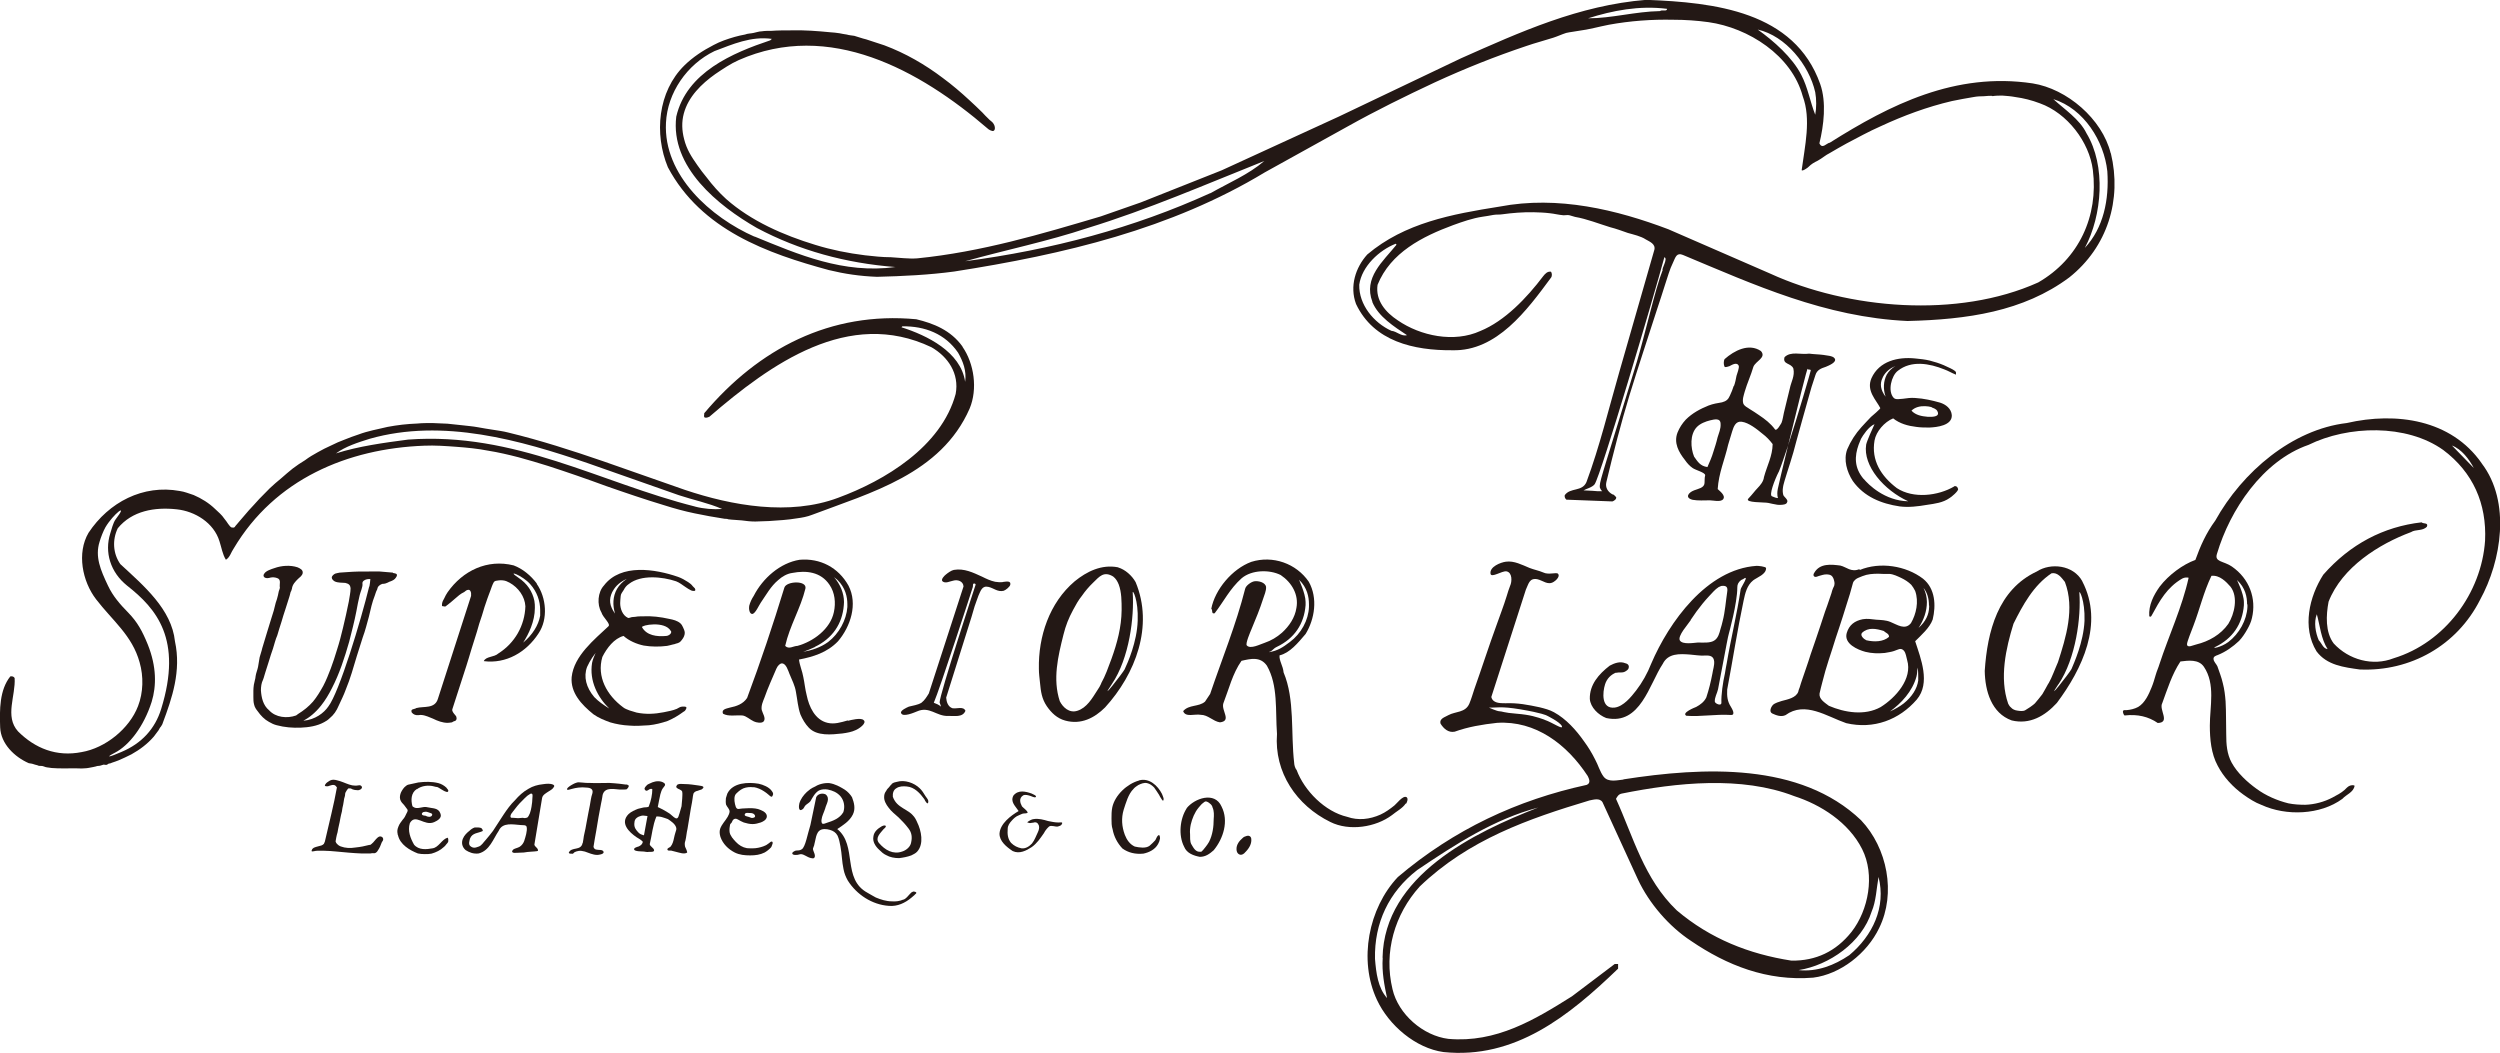 <svg viewBox="0 0 155.6 65.53" xmlns="http://www.w3.org/2000/svg" id="_レイヤー_2"><defs><style>.cls-1{fill:#231815;}</style></defs><g id="_レイヤー_1-2"><path d="M23.02,52.58c-.3.08-.6.14-.91.17-.31.05-.61.04-.91-.07-.08-.03-.14-.07-.21-.14-.02-.02-.05-.05-.06-.07-.02-.06-.05-.08-.04-.12.01-.09.03-.16.04-.23.02-.11.05-.22.08-.32.02-.14.05-.27.08-.41.03-.14.07-.29.09-.44.03-.16.06-.3.1-.44.02-.15.04-.28.08-.43.03-.12.03-.23.06-.37.02-.08.06-.17.06-.27s.05-.16.11-.26c.02-.02.04-.06.07-.09.02-.03.06-.02.09-.02.05,0,.09,0,.12.02.04.02.07.05.11.05.04.02.09.02.13.03.11.01.22.04.31-.03.04,0,.1-.07.11-.13.01-.03-.04-.1-.07-.11-.04-.04-.1-.02-.15-.02-.14.03-.26.02-.39,0-.25-.05-.5-.18-.75-.26-.12-.03-.28-.09-.42-.09-.12,0-.23.05-.32.12-.05.03-.09.06-.13.1-.03.04-.08.1-.08.14,0,.05.1.05.15.05.05,0,.11-.02.15-.04.09-.03.21-.07.31-.03.05.02.11.09.14.14-.19,1.08-.47,2.13-.71,3.2-.02.05-.02.12-.04.17-.02.04-.04.1-.06.14-.04.05-.09.07-.15.1-.15.05-.31.07-.47.14-.03.01-.06.05-.1.08,0,.02-.07.11-.04.14.01.03.11,0,.14,0,.08-.02.16-.03.22-.03h.4c.26,0,.54.03.79.05.52.05,1.03.1,1.56.12h.44c.08,0,.15,0,.22-.02.09,0,.14.02.21-.02.07-.04.12-.1.16-.18.09-.13.16-.3.22-.47.05-.08.12-.15.08-.26-.03-.08-.12-.12-.21-.11-.17.05-.29.26-.4.37-.07.06-.14.15-.23.17Z" class="cls-1"></path><path d="M70.89,48.58c-.75.21-1.49.91-1.66,1.66-.05.24-.05.47-.05.71s0,.46.07.67c.08.44.29.85.61,1.19.36.26.8.37,1.3.32.35-.07.73-.25.92-.6.06-.1.1-.22.12-.34,0-.1-.02-.29-.13-.18-.08.07-.11.21-.17.29-.11.13-.22.22-.35.34-.23.18-.65.11-.92.05-.31-.14-.5-.42-.62-.73-.19-.51-.23-1.04-.07-1.57.14-.42.28-.96.61-1.29.09-.11.2-.17.3-.24.17-.08.35-.16.54-.12.18.04.31.14.44.27.11.14.2.3.31.46.04.08.08.16.14.24.07.14.16.19.14-.03-.02-.09-.07-.18-.1-.27-.26-.51-.79-1.01-1.42-.84Z" class="cls-1"></path><path d="M40.08,51.99c-.14-.04-.25-.07-.35-.18-.15-.16-.26-.3-.25-.54.01-.21.05-.33.27-.44.1-.04.19-.07.28-.07,0,0,.27.03.27.03l-.22,1.2ZM42.14,48.87c-.14.14.05.22.15.26.07.03.15.08.17.14.03.15,0,.32,0,.45-.01.16-.03.31-.04.46-.05.14-.07.28-.12.42-.05.11-.07.39-.24.33-.18-.08-.32-.28-.49-.36-.21-.13-.4-.24-.63-.34,0-.01.07-.37.08-.41.03-.12.06-.26.08-.38.04-.12.07-.26.15-.37.06-.1.24-.22.08-.34-.22-.15-.5-.12-.72-.04-.12.06-.23.09-.33.16-.04.04-.19.18-.16.27.15.27.28-.12.48,0,0,.32-.08.73-.22,1.07-.01.07-.27.05-.34.07-.1.03-.22.05-.33.08-.2.08-.42.17-.59.33-.55.56.03,1.12.5,1.44.12.08.26.14.37.26.05.02-.03.16-.06.19-.05.05-.1.09-.17.12-.05.02-.34.08-.29.2.04.12.49.11.61.12.09.02.2.04.32.02.07,0,.31.02.31-.09,0-.16-.25-.23-.27-.39.14-.58.18-1.16.41-1.71,0-.04.33.01.36.03.12.04.24.07.36.12.18.12.44.29.51.51.04.11,0,.21-.04.32-.04.11-.06.23-.09.35-.04.2-.09.38-.21.53-.05.06-.18.08-.2.16-.02.12.17.09.23.09.12.03.23.06.35.09.18.04.45.15.64.04.05,0-.1-.35-.12-.37-.03-.14-.03-.25.02-.38.06-.24.07-.49.13-.73.1-.54.17-1.11.28-1.65.04-.18.04-.34.08-.5.02-.13.15-.2.27-.22.08-.04.16-.05.24-.08.05-.03.14-.11.12-.14,0-.09-.22-.09-.29-.11-.29-.04-.59-.09-.88-.09-.13,0-.37-.05-.49.07Z" class="cls-1"></path><path d="M55.51,48.8c-.07.05-.12.13-.18.2-.07.07-.13.13-.17.22-.08.1-.13.22-.13.36-.02.24.12.49.27.68.17.24.41.42.63.62.22.21.44.45.62.69.2.26.23.54.16.86-.04.27-.3.49-.56.57-.56.2-1.07-.09-1.45-.54-.24-.32.09-.6.29-.85.03-.04.17-.12.14-.2-.05-.08-.22,0-.27.03-.24.14-.47.34-.5.63-.06.32.13.61.36.82.12.12.27.26.43.33.24.14.53.19.81.19.25-.03.52-.08.76-.17.12-.06.27-.13.36-.23.44-.48.26-1.32,0-1.84-.07-.16-.14-.3-.27-.43-.12-.14-.26-.22-.4-.31-.28-.17-.55-.32-.72-.59-.05-.09-.1-.17-.12-.25-.02-.22.04-.43.22-.53.19-.13.43-.13.65-.11.48.04.83.43,1.09.79.03.08.07.13.11.19.03.02.06.08.09.07.06-.01.05-.15.04-.18-.03-.1-.12-.19-.17-.27-.1-.17-.22-.36-.36-.49-.35-.34-.94-.54-1.41-.4-.12.02-.22.05-.3.11h-.02Z" class="cls-1"></path><path d="M26.28,50.6c.04-.06.11-.07.15-.07.09-.02.17,0,.27.04.04.03.2.04.2.12,0,.14-.17.17-.25.14-.05,0-.12-.04-.17-.06-.09-.01-.25-.01-.22-.15,0,0,.02-.02.02-.02ZM25.95,49.12c.29-.22.73-.27,1.08-.17.07.03.14.02.2.04.06.02.12.07.19.11.11.06.23.15.35.18.05.02.13.02.13-.05.02-.07-.09-.15-.12-.21-.14-.13-.31-.23-.5-.28-.41-.1-.82-.09-1.24-.04-.21.04-.42.09-.64.14-.08.02-.17.11-.23.16-.06.07-.11.13-.16.22-.08.13-.12.28-.12.41,0,.17.09.3.2.41.07.06.16.21.22.28.11.11.05.2,0,.29-.07.15-.13.29-.24.4-.09.13-.21.26-.27.43-.07.17-.09.3-.05.47,0,.02,0,.05.02.07.13.59.73.94,1.24,1.14.12.03.3.04.43.04.15,0,.28,0,.42-.03.28-.08.55-.21.75-.4.06-.05.12-.1.16-.17.05-.06.11-.11.13-.19,0-.04,0-.09,0-.13,0-.02-.02-.11-.05-.1-.35.1-.55.61-.93.66-.37.07-.86.12-1.15-.23-.22-.39-.41-.85-.26-1.34.35-.62.89.21,1.51-.06.18-.08.52-.25.39-.54-.12-.36-.5-.31-.77-.38-.37-.11-.67.2-.97-.07-.1-.37-.1-.83.27-1.07Z" class="cls-1"></path><path d="M39.08,48.87c-.02-.05-.09-.04-.14-.04-.13-.01-.26-.04-.39-.05-.21-.03-.41-.03-.62-.05-.42,0-.84.02-1.25,0-.14,0-.27,0-.4-.02-.1,0-.18-.02-.27-.02s-.16.04-.23.06c-.08.04-.15.07-.21.11-.07.04-.13.08-.2.14-.04.04-.14.14-.03.16.09,0,.18-.05.26-.06.12-.03.27-.07.4-.08.17-.02.33-.02.51,0,.25.01.43.1.36.36-.09.25-.11.51-.16.76-.07.31-.12.65-.19.99-.05.3-.11.61-.18.9-.02.13-.04.3-.07.44h-.01c-.1.51-.69.21-.86.6.04.1.14.04.22.07.04.01.11-.07.14-.1.07-.04.16-.06.26-.08.12-.02.25.01.38.04.24.08.5.21.77.21.08,0,.42-.04.4-.18-.04-.18-.32-.11-.44-.15-.09,0-.18-.08-.19-.18.05-.34.11-.65.17-.99.09-.57.19-1.14.3-1.7.03-.12.05-.25.07-.36.02-.23.09-.43.33-.51.25-.07.52-.02.75,0h.22s.17,0,.21-.01c.06-.04.16-.15.14-.23,0-.02,0-.02,0-.02Z" class="cls-1"></path><path d="M46.38,50.64h0c.05-.07.18-.04.25-.04.09,0,.16,0,.25.04.13.07.18.23,0,.26-.09.03-.17-.01-.26-.05-.07-.03-.37-.05-.24-.21ZM46.91,48.99c.24.04.46.14.64.26.1.06.2.14.28.21.05.04.13.13.2.13.04,0,.08-.12.09-.16,0-.09-.05-.16-.1-.22-.16-.22-.52-.37-.8-.43-.65-.11-1.61-.08-1.95.61-.03.11-.07.2-.09.29-.01.14-.02.27.01.4.06.15.21.26.22.42,0,.11-.07.25-.12.34-.15.26-.37.46-.47.75-.05.17-.03.33.02.5.15.43.48.76.89.97.3.15.63.18.96.18s.62-.04.9-.18c.14-.08.28-.19.4-.32.03-.03.06-.14.08-.19.03-.05.04-.17-.04-.17-.06-.02-.17.12-.23.14-.09.08-.2.12-.3.16-.2.07-.42.12-.65.12-.12,0-.25,0-.36-.01-.28-.05-.5-.19-.69-.39-.15-.16-.35-.37-.39-.61-.02-.16,0-.34.03-.47.01-.03.06-.09.09-.11.03-.05.05-.11.08-.16.08-.11.19-.12.31-.05.12.08.24.13.37.19.17.05.35.1.55.1.19,0,.34-.05.51-.1.08-.03.16-.07.21-.11.07-.04.12-.11.15-.17.09-.25-.15-.41-.35-.49-.23-.11-.48-.12-.73-.12-.14.01-.28.01-.42.02-.17,0-.32.11-.41-.09-.08-.23-.13-.52-.05-.73.04-.11.18-.19.24-.26.09-.07.16-.12.27-.17.2-.08.42-.1.64-.07Z" class="cls-1"></path><path d="M56.22,55.99c-.22.1-.49.13-.71.11-.34,0-.69-.11-1-.24-.18-.09-.34-.2-.51-.29-1.61-.86-.62-2.95-1.89-3.97.35-.23.77-.49.97-.9.18-.36.08-.74-.05-1.08-.11-.18-.27-.35-.45-.47-.29-.18-.61-.36-.97-.41-.33-.02-.66.07-.95.25-.15.06-.32.19-.44.3-.21.2-.39.44-.47.72-.04.16-.06.55.2.36.08-.04.12-.19.18-.24.1-.1.22-.15.31-.26.14-.25.29-.53.53-.67.17-.08.37-.09.55-.06.29.06.58.17.8.43.22.27.28.64.17.98-.23.39-.64.54-1.05.67-.06.02-.16.07-.24.05-.07-.02-.08-.16-.07-.24.03-.26.15-.45.23-.71.06-.27.33-.6.04-.87-.2-.11-.5-.05-.6.17l-.36,1.73c-.17.52-.31,1.38-.54,1.51-.11.08-.24.07-.37.08-.06.02-.22.09-.22.17,0,.14.34.11.44.07.17-.07.37.08.52.15.09.05.29.12.39.08.16-.13-.05-.42-.06-.56-.01-.04.04-.13.04-.15.02-.05.05-.12.05-.17.03-.12.05-.23.08-.35.03-.15.09-.36.22-.47.17-.15.46-.12.66-.06.21.06.37.16.48.36.09.2.14.44.18.67.09.47.09.95.19,1.41.05.27.14.49.27.72.55.87,1.51,1.5,2.55,1.57.53.05,1.02-.18,1.42-.52.08-.08.16-.12.22-.2.04-.02.08-.06.07-.11-.02-.03-.11-.06-.14-.06-.05-.01-.12.03-.17.06-.1.09-.17.19-.27.29-.06.06-.13.12-.21.15Z" class="cls-1"></path><path d="M32.75,50.9c-.07.03-.14.02-.21,0-.12,0-.21.03-.34.02-.08,0-.18-.02-.27-.02-.08,0-.16.02-.16-.09,0-.12.11-.24.18-.33.16-.21.33-.43.53-.62.1-.11.22-.22.34-.33.06-.05.13-.08.2-.13.15-.04.13.11.12.22-.01.21-.02.4-.06.6-.02.12-.05.26-.1.4-.06.1-.09.26-.21.28,0,0,0,0-.02,0ZM33.79,48.81c-.31.03-.63.12-.89.28-.33.18-.61.44-.85.72-.28.27-.5.58-.72.91-.21.33-.43.66-.65,1-.14.19-.31.39-.46.57-.14.14-.24.35-.45.41-.2.08-.35.1-.52-.06-.1-.13-.03-.29,0-.44.14-.38.54-.34.8-.48,0-.08-.05-.14-.09-.18-.08-.04-.31-.05-.41-.04-.12.04-.23.11-.32.2-.17.13-.34.3-.42.5-.1.24-.06.51.17.71.22.14.48.25.81.21.68-.17.91-.91,1.25-1.41.24-.55.9-.39,1.36-.36.11.02.35-.03.38.12.03.14,0,.28-.03.44-.09.31-.11.59-.4.79-.13.08-.3.1-.4.17-.05.05-.09.1-.07.16.06.07.17.05.26.05.14,0,.3-.02.46-.02.15-.03.3-.04.44-.05.05,0,.44-.03.44-.05.04-.17-.2-.25-.22-.39l.48-2.9c.03-.2.27-.32.42-.42.11-.07.23-.13.3-.25.15-.17-.19-.22-.33-.22-.1,0-.22.01-.34.03Z" class="cls-1"></path><path d="M63.93,51.18s.12.05.17.05c.07,0,.13-.03.22-.03.17-.06.28.02.34.18.04.14,0,.28-.06.41-.12.24-.19.48-.37.71-.17.18-.39.33-.65.3-.25-.05-.46-.15-.65-.34-.2-.24-.24-.53-.21-.88,0-.18.11-.35.24-.49.13-.15.27-.28.46-.35.11-.04.21-.11.31-.11.02,0,.25,0,.23-.07-.06-.14-.23-.24-.35-.37-.12-.22-.21-.51.08-.69.15-.06.31,0,.45.04.06.02.24.11.31.08.14-.09-.2-.2-.24-.23-.37-.13-.82-.25-1.13.12-.22.4.13.67.32.97-.48.28-1.15.78-1.19,1.4-.01.47.43.83.82,1.09.43.2.85-.03,1.19-.25.33-.24.51-.52.75-.86.05-.1.11-.19.18-.27.11-.11.15-.21.34-.18.13,0,.27.07.39.02.05-.02.14-.04.18-.09.01-.02.07-.1.05-.13-.03-.06-.22,0-.27-.02-.19,0-.4-.05-.61-.09-.27-.08-.59-.17-.89-.12-.12,0-.33.13-.42.21Z" class="cls-1"></path><path d="M74.74,53.01c-.33.05-.46-.25-.6-.48-.08-.16-.07-.43-.07-.61-.02-.18,0-.39.04-.59.09-.39.25-.77.48-1.05.07-.09.14-.16.21-.24.07-.04.15-.14.23-.16.08-.01.21.07.27.13.09.06.15.15.17.25.1.21.09.49.07.72,0,.48-.07.99-.29,1.42-.07.12-.14.22-.22.32-.06.08-.23.3-.29.3ZM73.86,50.31c-.42.64-.53,1.68-.16,2.39.16.41.6.56.98.63.35,0,.6-.18.86-.41.6-.73.95-1.82.49-2.72-.42-.96-1.68-.52-2.18.11Z" class="cls-1"></path><path d="M77.62,52.02c-.11.03-.22.07-.28.14-.21.18-.39.41-.38.7,0,.3.26.45.48.25.24-.23.48-.54.44-.9-.02-.17-.15-.21-.26-.19Z" class="cls-1"></path><path d="M60.07,23.76c-.27-1.86-2.38-2.89-3.96-3.39l.05-.06c1.41-.02,2.67.47,3.47,1.64.3.53.54,1.12.44,1.82ZM43.27,31.53c-5.93-1.49-11.2-4.66-17.87-4.17-1.52.2-3.07.41-4.49.86.6-.44,1.37-.68,2.1-.91,4.57-1.3,9.4.1,13.55,1.51l5.69,2c.9.3,1.82.48,2.7.86-.54.04-1.16-.01-1.69-.15ZM7.2,32.32c-.17.23-.25.62-.34.89-.36,1.15,0,2.4,1.05,3.24,1.82,1.43,3.47,3.33,2.12,7.68-.38,1.23-1.21,2.14-2.47,2.67-.8.35-1.03.37-.41.05.89-.46,1.8-1.63,2.29-3.17.3-.99.31-2.18-.24-3.56-.35-.86-.65-1.4-1.21-1.98-.52-.53-.96-1.03-1.27-1.69-.46-.97-.82-1.8-.52-2.74.07-.25.23-.66.36-.89.49-.83,1.49-1.61.64-.5ZM59.9,21.56c-.73-1.01-1.79-1.43-2.87-1.69-5.34-.5-9.81,1.83-13.2,5.85.02.08-.06.21.04.27.11.02.19-.01.28-.05,3.83-3.3,8.67-6.78,13.82-4.33,1.03.59,1.75,1.64,1.51,2.91-.89,3.29-4.43,5.4-7.31,6.46-3.03,1.14-6.62.49-9.54-.49l-5.08-1.78c-1.95-.67-3.9-1.3-5.92-1.79-.3-.08-.63-.12-.93-.17-.33-.05-.64-.1-.96-.16-.32-.06-.63-.08-.95-.12-.32-.04-.63-.07-.94-.1-.33-.01-.64-.03-.94-.04-.31,0-.63,0-.93.03-.34.01-.63.04-.94.07-.31.04-.62.08-.92.14-.3.08-.61.13-.92.21-.29.07-.59.15-.88.26-.3.1-.58.2-.87.32-.28.1-.57.23-.85.37-.28.12-.56.27-.83.42-.27.15-.53.3-.78.49-.27.16-.53.34-.77.52-.24.19-.48.4-.72.61-.24.19-.47.4-.7.61-.22.23-.44.45-.66.67-.22.24-.43.48-.65.71-.2.24-.41.48-.61.71-.06.07-.11.13-.16.19-.04.04-.07.08-.11.14-.05.06-.12.03-.19.03-.03,0-.09-.06-.11-.08-.04-.05-.07-.08-.11-.14-.07-.1-.15-.23-.24-.33-.15-.23-.37-.41-.56-.59-.39-.38-.86-.67-1.35-.88-.28-.09-.57-.21-.86-.25-2.29-.42-4.42.7-5.68,2.6-.74,1.26-.39,3.02.47,4.14,1.02,1.33,2.25,2.25,2.71,3.93.25.87.23,1.87-.1,2.72-.54,1.41-2.04,2.61-3.51,2.86-1.56.31-2.9-.23-3.96-1.29-.84-.93-.14-2.21-.21-3.32-.06-.1-.16-.12-.27-.1C-.03,42.94-.03,44.17.01,45.27c.04,1.02.89,1.84,1.78,2.23.07.02.18.02.26.05.07.02.17.06.28.08.07.04.15.05.24.04.13,0,.23.08.35.09.1.02.2.02.29.04.48.04.99.02,1.49.02.18,0,.37.02.56,0,.18,0,.36-.05.54-.08.06-.02.12-.02.18-.04.07-.04.15-.02.24-.04.08-.02.15-.05.23-.07.06,0,.11.02.16.02.06-.02.11-.04.15-.08.07,0,.15-.03.21-.06.14-.04.28-.1.42-.15.26-.12.53-.23.79-.37.52-.29.99-.64,1.39-1.1.1-.14.21-.27.3-.4.05-.08.07-.15.14-.22.03-.06.1-.13.12-.23.58-1.55,1.16-3.24.76-5.08-.21-2-1.93-3.45-3.4-4.81-.46-.65-.51-1.51-.16-2.23.89-1.09,2.3-1.33,3.67-1.18,1.14.12,2.31.84,2.66,1.99.13.39.18.79.4,1.15.26-.16.32-.47.49-.71,2.56-4.31,7.09-6.21,11.85-6.39.66-.03,1.34.02,2.02.07.65.05,1.3.11,1.96.24.63.1,1.27.25,1.89.41.62.17,1.24.35,1.84.54.61.2,1.22.4,1.82.61.6.21,1.2.42,1.79.64.61.21,1.2.42,1.81.62.61.2,1.21.4,1.82.58.63.2,1.25.37,1.88.5.61.13,1.24.24,1.88.34.07,0,.16,0,.21.03.29.04.58.04.85.07.28.04.56.07.84.07s.56-.03.85-.03c.58-.04,1.17-.07,1.75-.17.31-.04.64-.1.94-.22,3.61-1.37,8.02-2.54,9.8-6.61.51-1.22.28-2.8-.44-3.84Z" class="cls-1"></path><path d="M22.98,36.5c-.51,2.09-1.86,6.59-2.55,7.48-.27.39-.8.81-1.55.88.36-.19.74-.49,1.1-.94.27-.34.49-.71.68-1.09.47-.91.79-1.9,1.07-2.88.16-.64.33-1.27.45-1.9.06-.34.13-.69.21-1.02.04-.17.2-.53.17-.69-.01-.08.01-.14.07-.19.11-.1.3-.12.42-.11-.01.15-.03.32-.06.47ZM24.46,35.64c-.29-.02-.55-.05-.83-.07-.16,0-.31,0-.47,0-.52-.01-1.06,0-1.58.04-.15,0-.29.03-.44.03-.08.02-.18.03-.27.06-.09.04-.22.14-.22.25,0,.1.1.19.19.24.2.09.44.07.65.09.19.05.31.1.33.34,0,.25-.07.55-.11.82-.11.55-.23,1.09-.36,1.63-.11.47-.24.96-.39,1.42-.11.37-.23.73-.37,1.11-.14.36-.28.73-.47,1.09-.19.34-.39.68-.64.98-.27.31-.59.56-.93.77-.05.03-.09.07-.12.09-.56.2-1.27.13-1.68-.32-.38-.31-.48-.8-.51-1.24,0-.22.03-.47.13-.66.07-.17.1-.35.16-.51.07-.23.14-.45.21-.66.08-.27.16-.52.25-.77.09-.29.16-.58.27-.83.08-.28.17-.56.26-.84.08-.27.15-.51.24-.77.06-.2.13-.41.2-.63.05-.14.09-.29.13-.46.04-.04.05-.11.08-.2h0c.03-.26.21-.44.38-.61.11-.1.26-.2.29-.36.03-.2-.16-.29-.32-.36-.45-.15-1-.11-1.44.05-.19.06-.53.17-.63.34-.07.08-.07.19.03.25.1.06.26.03.35,0,.14-.03.28-.02.42.03.28.09.12.4.17.59,0,.06-.05.17-.07.24-.02.08-.03.15-.05.24-.03.16-.09.32-.14.47-.07.32-.16.64-.27.96-.18.61-.39,1.24-.57,1.87-.04.2-.11.36-.16.56-.03.2-.07.4-.1.6-.04.2-.12.37-.15.57-.01.09-.02.18-.05.27-.01.09-.05.19-.06.27-.02.14-.03.27-.03.37,0,.13,0,.26,0,.39,0,.16,0,.32.05.49.03.14.12.28.22.4.18.26.42.51.7.66.15.09.32.17.49.21.48.13.99.17,1.49.15.49-.02,1.02-.1,1.45-.34.12-.06.24-.14.33-.23.28-.23.44-.47.58-.8.15-.33.32-.66.44-1,.28-.67.48-1.39.69-2.09.12-.4.25-.79.37-1.17.16-.42.26-.86.38-1.28.11-.46.2-.9.37-1.32.04-.1.07-.25.14-.36.02-.09.04-.18.13-.25.05-.05.12-.08.17-.1.06-.03.13,0,.19-.03.05,0,.1-.04.15-.05.06-.02.12-.07.18-.08.14-.05.28-.12.35-.24.04-.05.08-.12.06-.19-.03-.08-.18-.08-.25-.1Z" class="cls-1"></path><path d="M32.56,40c.34-.53.73-1.32.73-2.16,0-.14,0-.29-.03-.44-.12-.59-.45-1.08-.99-1.44-.83-.55.26-.15.74.41.41.46.61,1.04.61,1.6,0,.12,0,.24,0,.35-.11.61-.49,1.2-1.05,1.67ZM33.42,36.33c-.38-.51-.89-.93-1.45-1.14-1.64-.41-3.17.33-4.11,1.67-.08.12-.15.24-.21.38-.07.11-.12.22-.14.35v.13s.14.03.17.03c.06,0,.09-.03.13-.07.03-.03.05-.03.07-.05.05-.05.1-.08.15-.12.1-.08.18-.16.28-.24.18-.16.36-.32.58-.42.08-.07.16-.14.27-.14.1,0,.14.1.16.2v.18l-2.06,6.39c-.19.66-.88.46-1.35.59-.11.09-.39.03-.28.28.11.13.25.18.43.16.14-.03.31,0,.45.05.15.04.29.12.44.17.28.14.6.26.91.26.08,0,.18-.02.27-.03.05-.03.09-.06.13-.07.06-.01.13-.04.15-.12.02-.06,0-.12-.02-.19-.07-.1-.17-.18-.22-.3-.03-.05-.03-.12,0-.19l.86-2.66c.11-.33.21-.7.32-1.05.11-.35.22-.68.33-1.05.09-.34.2-.69.32-1.03.1-.35.21-.7.33-1.03.06-.18.13-.34.19-.51.06-.17.12-.35.2-.5.07-.14.23-.11.35-.14.16-.01.3,0,.44.05.08.03.15.08.21.1.54.3.95.86.98,1.47-.04,1.19-.65,2.28-1.68,2.93-.27.25-.77.17-.91.48,1.38.18,2.65-.55,3.41-1.73.6-.89.49-2.22-.12-3.09Z" class="cls-1"></path><path d="M144.32,39.85c-.2-.46-.32-1.12-.12-1.62.2.73.26,1.53.67,2.17-.28-.03-.36-.36-.55-.55ZM152.61,27.73c.6.22,1.08.87,1.36,1.4l-1.36-1.4ZM138.83,36.52c.49.64.24,1.7-.14,2.31-.47.67-1.21,1.09-1.99,1.28-.17.03-.58.26-.58-.02,0-.14.27-.81.4-1.15.4-1.05.63-2.08,1.12-3.1.51-.06.92.37,1.19.68ZM139.88,37.61v.17c-.04.82-.51,1.66-1.19,2.18-.46.34-1.06.43-.82.31,1.08-.52,1.7-1.42,1.79-2.6,0-.05,0-.11,0-.19,0-.55-.47-1.45-.43-1.38.53.49.63,1.06.63,1.52ZM154.45,28.82c-1.89-2.7-5.29-3.2-8.39-2.49-3.39.4-6.49,3.03-8.18,6.07-.58.79-.93,1.59-1.24,2.45-.78.28-1.66.93-2.22,1.66-.38.53-.7,1.16-.65,1.84.05.06.11.05.16-.06.49-.9.94-1.73,1.89-2.28.14-.08.33-.08.4-.05-.4,1.82-1.24,3.62-1.81,5.36-.07.24-.17.44-.24.69-.08.27-.15.52-.25.76-.18.45-.42.98-.84,1.23-.22.12-.48.18-.73.2-.09,0-.21-.03-.22.09,0,.05.05.25.12.24.79-.09,1.47.07,2.05.47.81-.03.05-.83.28-1.24.32-.87.6-1.79,1.13-2.59.5-.06,1.13-.15,1.46.33.73,1.08.37,2.46.37,3.66,0,.83.08,1.75.49,2.5.36.7.95,1.33,1.59,1.79.35.25.73.5,1.14.65,1.53.7,3.65.63,5.03-.38.24-.27.69-.4.76-.81-.05-.07-.23-.03-.29-.01-.14.05-.24.18-.34.27-.21.19-.49.33-.75.47-.51.27-1.11.43-1.69.45-.35,0-.7-.02-1.05-.09-.69-.17-1.41-.48-1.99-.91-.57-.41-1.19-.98-1.54-1.62-.3-.55-.34-1.15-.34-1.76-.02-.69,0-1.37-.04-2.06-.03-.37-.07-.74-.17-1.12-.08-.36-.22-.71-.34-1.06-.06-.14-.23-.28-.24-.45-.02-.16.15-.21.26-.25.5-.2.95-.52,1.33-.88.2-.21.37-.47.51-.72.12-.21.24-.46.29-.7.29-1.21-.15-2.45-1.25-3.21-.53-.36-1.11-.27-.92-.81.8-2.7,2.83-5.77,5.69-6.76,2.46-1.21,6.09-1.32,8.39.32,1.85,1.39,2.71,3.34,2.6,5.64-.22,3.26-2.5,6.35-5.69,7.32-1.3.51-2.79.1-3.73-.92-.53-.7-.48-1.76-.32-2.6.84-2.15,3.14-3.59,5.13-4.33.29-.19.72-.05.99-.34.11-.27-.23-.16-.33-.27-2.37.27-4.45,1.36-6.12,3.26-.87,1.36-1.33,3.28-.42,4.77.65.87,1.71.99,2.7,1.13,3.15.13,6.04-1.49,7.48-4.34,1.33-2.42,1.93-6.1.1-8.49Z" class="cls-1"></path><path d="M38.4,36.66c-.26.46-.28,1-.12,1.53-.35-.48-.39-.89-.18-1.33l.04-.07c.19-.35.49-.59.87-.76-.25.17-.47.38-.61.63ZM41.76,39.27c.08.15-.14.3-.28.31-.61.06-1.23-.03-1.52-.54-.07-.13,1.42-.42,1.79.23ZM37.92,44.1c-.35-.22-.67-.44-.93-.71-.51-.6-.68-1.27-.45-1.88l.15-.3c.1-.18.23-.38.38-.57-.09.21-.18.41-.22.62-.18,1.12.35,2.14,1.07,2.84ZM43.25,36.62s-.09-.09-.13-.13c-.08-.11-.18-.19-.29-.26-.2-.13-.41-.25-.64-.33-1.39-.48-3.55-.84-4.6.54-.39.42-.44,1.19-.16,1.67.09.32.6.72.44.87-.87.82-2.15,1.84-2.29,3.16-.08.97.6,1.71,1.36,2.32.31.22.68.37,1.04.5.38.11.77.18,1.18.2.41.04.82,0,1.23-.02.39-.04.79-.14,1.17-.27.35-.15.67-.34.98-.57.06-.03.09-.05.12-.1.03-.05.07-.1.06-.18-.03-.05-.21-.05-.26-.04-.11,0-.23.08-.34.14-.26.11-.53.15-.81.21-.56.11-1.12.14-1.69.02-.14-.05-.29-.08-.43-.13-.14-.06-.29-.1-.41-.2-1.01-.75-1.65-1.9-1.29-3.13.28-.56.73-1.15,1.32-1.31.33.3.82.51,1.26.6.48.08.97.08,1.45.02.11-.02.25-.06.37-.09.05-.01.12-.02.18-.05.19-.04.28-.1.38-.25.1-.12.17-.28.17-.42,0-.11-.06-.25-.11-.35-.04-.09-.09-.18-.17-.25-.19-.16-.43-.22-.69-.27-.53-.12-1.09-.19-1.65-.16-.14,0-.3,0-.45.03-.08,0-.15.02-.23.02-.05.01-.19.07-.23.05-.35-.16-.49-.58-.49-.92,0-.15.02-.28.03-.43,0-.14.11-.26.19-.39.08-.16.18-.28.33-.38.75-.58,2.07-.45,2.93-.16.21.08.38.22.59.36.11.08.23.15.35.21.1.04.34.08.23-.12Z" class="cls-1"></path><path d="M58.49,43.74h0c.02.08.06.15.08.24-.14-.12-.29-.18-.45-.24.34-.76,2.41-7.13,2.43-7.21,0-.04.01-.08.01-.14,0-.12.19-.07.16.01-.02.06-2.24,6.82-2.24,7.33ZM62.4,36.23c-.16.02-.3,0-.46-.02-.29-.06-.56-.19-.82-.32-.55-.25-1.11-.53-1.75-.42-.16.03-.38.19-.5.29-.09.07-.31.29-.22.41.18.18.49,0,.68-.03.27-.08.62.03.64.36l-2.16,6.66c-.12.19-.25.42-.46.58-.23.14-.52.17-.78.24-.12.05-.54.24-.49.39.09.31.86-.04.99-.09.78-.35,1.21.31,1.94.28.38-.02.9.12,1.08-.32-.13-.3-.54-.11-.81-.16-.27-.09-.37-.38-.39-.66l1.36-4.33c.14-.45.28-.87.41-1.35.08-.21.15-.44.24-.67.14-.3.22-.64.63-.54.33.08.57.33.94.24.14-.05.37-.24.41-.37.06-.29-.29-.19-.45-.18ZM50.72,40.26c1.08-.52,1.71-1.42,1.8-2.6,0-.05.01-.11.01-.19,0-.55-.23-1.1-.62-1.55.08.06.13.1.21.17.5.49.62,1.06.62,1.52v.17c-.06.82-.52,1.66-1.2,2.18-.47.34-1.03.52-1.55.61.24-.08.49-.19.73-.3ZM52.76,44.84c-.42.12-.83.25-1.25.15-.79-.18-1.16-1.02-1.3-1.71-.1-.38-.13-.76-.21-1.13-.06-.37-.23-.73-.27-1.1.88-.17,1.75-.43,2.43-1.14.78-.92,1.24-2.32.65-3.46-.63-1.13-1.76-1.72-3.04-1.61-1.21.19-2.3,1.15-2.86,2.25-.12.18-.22.39-.28.62-.03.14,0,.53.21.5.18-.04.4-.54.51-.7.34-.49.62-1.02,1.09-1.41.23-.21.55-.4.87-.44.87-.17,1.78-.07,2.32.74.33.48.4,1.11.27,1.7-.22,1.05-1.28,1.83-2.27,2.1-.25,0-.53.24-.76,0,.28-1.25.96-2.34,1.26-3.57.11-.52-1.18-.47-1.31-.06-.71,2.32-1.48,4.62-2.32,6.87-.25.38-.67.52-1.07.6-.2.06-.55.1-.43.38.33.19.8.08,1.2.11.24.02.49.27.72.37.14.07.49.14.61,0,.16-.19-.07-.51-.12-.71-.05-.27.08-.54.17-.77.22-.63.49-1.21.74-1.8.09-.21.24-.33.34-.33.27-.01.4.47.48.66.15.37.34.72.4,1.12.09.47.12.95.28,1.4.13.3.29.58.52.82.51.54,1.42.43,2.09.36.29-.04.58-.09.83-.21.18-.07.74-.44.48-.63-.18-.15-.76,0-.96.05Z" class="cls-1"></path><path d="M105.23,38.58c.12-.18.25-.36.36-.52.25-.34.5-.65.78-.95.19-.19.36-.42.6-.57.03-.01.08-.04.16-.07.33-.04.42.07.37.38-.09.59-.13,1.22-.28,1.8-.03.17-.09.33-.14.51-.06.24-.14.54-.36.69-.25.19-.73.14-1.04.14-.27.02-.94.14-1.12-.12-.18-.28.53-1.04.67-1.27ZM108.13,36.55c0-.18.07-.32.24-.45,0,0,.13-.06.13-.06.42-.31-.13.5-.16.63-.23,1.56-.61,3.07-.87,4.62l-.05.26-.06.36c-.13.56-.24,1.36-.22,1.82.01.25-.4.06-.41-.06-.02-.26.15-.53.2-.77.12-.62.24-1.23.35-1.84.13-.68.27-1.46.32-1.61,0-.02.53-1.89.53-2.89ZM100.61,41.88c.19-.07.38.04.6-.12.06-.03.11-.09.14-.13.06-.14.04-.3-.19-.35-.33-.14-.69,0-.97.15-.69.53-1.26,1.19-1.24,2.07.04.53.53,1,1.02,1.19,2.13.47,2.68-2.11,3.52-3.37.33-.67,1.05-.63,1.7-.58.31.02.63.09.97.06.29-.01.5.05.53.37.02.25-.08.53-.11.75-.1.52-.22,1.01-.38,1.49-.13.27-.37.45-.63.59-.08.03-.94.37-.61.55.89.07,1.81-.11,2.77-.05.31.02.08-.38,0-.51-.22-.34-.25-.66-.23-1.07.35-1.85.63-3.69,1.02-5.53.1-.47.21-.96.6-1.27.25-.19.81-.37.8-.76,0-.1-.53-.15-.6-.14-3.08.21-5.44,3.49-6.55,6.09-.23.59-.56,1.18-.94,1.67-.31.4-.79.99-1.33,1.06-.85.1-.76-.95-.6-1.45.11-.35.37-.61.69-.73ZM70.01,41.64c-.12.24-1.69,2.24-.81.94,1.1-1.62,1.4-4.2,1.3-5.7-.01-.21.36.45.31,1.75-.04,1.33-.63,2.64-.8,3ZM68.54,42.54c-.07.15-.14.28-.24.42-.32.5-.66,1.1-1.25,1.28-.5.16-.9-.22-1.09-.6-.45-1.37-.11-2.79.23-4.14.14-.57.32-1.02.6-1.54.16-.3.33-.61.55-.88.2-.29.43-.56.69-.81.4-.39.67-.74,1.25-.39.17.13.27.3.35.5.18.48.18,1.06.18,1.59-.01,1.06-.28,2.06-.63,3.03-.2.54-.38,1.06-.65,1.54ZM69.59,35.31c-1.03-.2-1.95.26-2.7.87-1.58,1.34-2.27,3.44-2.23,5.45,0,.29.04.58.07.87.05.54.11.99.42,1.45.29.42.64.76,1.15.9.98.27,1.82-.16,2.48-.82,1.89-2.07,3.04-5.07,1.9-7.8-.23-.41-.65-.78-1.08-.91ZM120.07,37.69v.08c-.01.49-.22.92-.66,1.31.33-.49.52-1.05.52-1.61,0-.32-.08-.61-.21-.88.23.29.34.66.34,1.1ZM117.57,39.64c-.36.32-.94.32-1.41.21-.17-.08-.4-.3-.27-.46.39-.37.89-.26,1.35-.12.12.12.35.17.33.37ZM118.94,38.78c-.37.47-.87.09-1.28-.07-.29-.12-.6-.12-.88-.14-.28-.03-.56-.08-.84-.03-.5.1-.85.35-1,.86-.19.67.68,1.04,1.16,1.17.4.1.8.11,1.21.07.2-.04.4-.06.57-.12.24-.07.42-.24.62-.02.13.16.14.38.2.58.35,1.17-.72,2.35-1.65,2.93-.99.55-2.24.34-3.22-.08-.26-.2-.63-.42-.58-.77.04-.22.12-.47.17-.69.06-.24.12-.47.19-.71.13-.44.28-.91.43-1.36.14-.45.29-.93.44-1.36.15-.45.3-.92.44-1.38.15-.46.29-.91.41-1.38.04-.14.22-.28.34-.32.17-.08.33-.13.49-.18.33-.08.69-.08,1.03-.06.09,0,.18,0,.28,0h.13c.26.02.51.15.73.25.23.11.45.25.63.43.09.11.17.24.24.38.24.67.06,1.45-.26,2ZM119.28,42.11c.05-.19.05-.38.06-.56.05.18.05.37.05.53v.28c-.07.5-.38,1-.9,1.42-.26.2-.56.37-.86.5.7-.5,1.4-1.25,1.65-2.17ZM115.74,35.42c-.53.22-.81-.13-1.2-.22-.55-.07-1.27-.16-1.62.45-.04.06-.07.14-.03.2.08.11.22.03.31,0,.08-.03.17-.04.25-.07.15-.04.37-.05.51.03.13.08.18.24.21.4.02.09.01.18-.01.25-.06.1-.09.21-.13.31-.04.19-.12.36-.17.53-.09.25-.17.52-.27.77-.09.26-.19.56-.28.85-.1.3-.21.61-.31.92-.1.3-.21.61-.31.9-.09.28-.18.57-.28.85-.08.23-.16.46-.24.7-.05.15-.11.32-.16.5-.03.08-.06.14-.08.23,0,0,0,0,0,.02-.14.4-.67.49-1.04.59-.17.06-.4.11-.55.25-.1.11-.26.42-.03.53.24.11.54.23.82.1,1.22-.89,2.56.08,3.78.5,1.71.4,3.3-.21,4.39-1.47.87-1.03.25-2.55-.1-3.63.38-.38.9-.83,1.09-1.35.21-.87.17-1.92-.6-2.54-1.06-.81-2.68-1.07-3.95-.54ZM115.24,58c-.97,1.22-2.22,1.81-3.74,1.79-2.64-.41-5.05-1.36-7.14-3.13-2.04-1.96-2.7-4.57-3.78-6.94.09-.16.16-.29.37-.33,3.39-.68,7.44-1.11,10.72.16,1.65.53,3.39,1.63,4.23,3.3.81,1.61.4,3.79-.66,5.15ZM116.92,54.58c.48,1.88-.37,3.66-1.82,4.87-.93.63-2,1.05-3.16.93,1.92-.3,3.95-1.73,4.55-3.64.28-.65.3-1.44.43-2.16ZM86.06,59.61c-.06.91.1,1.69.27,2.51-.57-.64-.68-1.57-.75-2.44-.05-2.23.86-4.16,2.63-5.53,2.4-1.62,4.8-3.17,7.53-3.89-3.95,1.54-9.59,4.23-9.69,9.35ZM96.12,44.79c-.47-.16-.86-.3-1.74-.37-.8-.06-.89-.15-1.05-.15-.16,0-.66-.23-.66-.23.47.02.71-.1,1.96.11,1.36.23,1.63.38,1.63.38,0,0,.83.4.95.66.1.27-.57-.22-1.08-.39ZM101.05,48.52c-.36.03-.95.2-1.24-.18-.23-.3-.35-.75-.53-1.07-.2-.4-.43-.78-.69-1.13-.49-.7-1.12-1.4-1.87-1.81-.27-.15-.58-.23-.9-.31-.71-.15-1.35-.28-2.12-.25-.35,0-.79,0-.88-.39l2.15-6.68c.17-.35.21-.74.71-.65.36.08.66.4,1.03.16.14-.08.41-.35.26-.5-.11-.11-.58.09-.92-.08-.28-.12-.57-.17-.85-.28-.46-.19-.96-.46-1.47-.39-.32.04-1.03.31-.96.75.05.28.71-.19.99-.15.38.07.35.65.23.9-.08.21-.14.39-.21.63-.19.62-.43,1.23-.64,1.83-.48,1.31-.91,2.66-1.38,3.98-.1.31-.19.61-.31.9-.25.57-.86.47-1.3.71-.19.12-.58.2-.49.53.19.31.49.58.88.5.83-.3,1.72-.45,2.64-.55,2.4-.15,4.35,1.34,5.64,3.31.07.15.22.43-.06.55-4.32.94-8.26,2.77-11.76,5.74-1.82,1.93-2.46,5.16-1.3,7.64.74,1.59,2.41,3.01,4.14,3.25,4.45.46,7.81-2.24,10.87-5.19v-.29h-.21l-2.66,2.01c-2.32,1.46-4.72,2.91-7.69,2.65-1.57-.19-3.12-1.53-3.48-3.09-.56-2.32.14-4.67,1.69-6.39,3.04-2.92,6.77-4.22,10.57-5.36.23-.04.63-.18.81.11l2.21,4.82c.69,1.47,1.92,2.91,3.31,3.82,2.22,1.51,4.72,2.51,7.59,2.28,1.69-.21,3.35-1.5,4.11-3.09,1.06-2.16.51-4.98-1.13-6.71-3.78-3.61-9.79-3.32-14.8-2.54ZM78.99,40.58c.25-.09.23-.2.48-.32,1.09-.52,1.7-1.42,1.79-2.6v-.19c0-.55-.45-1.45-.4-1.38.5.49.61,1.06.61,1.52v.17c-.03.82-.49,1.66-1.19,2.18-.45.34-.75.54-1.29.63ZM87.51,50.03c.07-.1.15-.32.04-.41,0,0-.01,0-.02-.01-.22-.11-.62.43-.74.52-.26.21-.56.43-.87.57-.67.3-1.39.38-2.07.14-1.38-.32-2.67-1.62-3.15-2.92-.11-.12-.15-.35-.15-.43-.22-1.88.05-3.96-.66-5.64-.03-.4-.29-.74-.25-1.06.64-.15,1.15-.78,1.62-1.33.57-.93.77-2.23.2-3.25-.78-1.14-2.24-1.66-3.58-1.24-1.19.44-2.26,1.72-2.49,2.92.11.08-.02.34.21.28.57-.74.94-1.52,1.68-2.18.63-.53,1.73-.55,2.43-.2.7.47,1.13,1.23.98,2.04-.09.61-.45,1.14-.9,1.55-.32.28-.67.49-1.08.63-.26.08-.89.42-1.11.16-.1-.1.23-.86.28-.98.13-.34.27-.64.4-.98.12-.32.24-.62.34-.95.06-.2.2-.49.18-.73-.04-.28-.47-.39-.73-.35-.19.03-.52.26-.57.46-.57,2.25-1.44,4.36-2.18,6.55l-.32.48c-.39.34-1,.17-1.36.59.14.41.73.16,1.09.23.46,0,.76.4,1.2.47.75-.09.07-.73.21-1.18.35-.9.57-1.85,1.13-2.65.57-.13,1.17-.28,1.58.3.71,1.24.52,2.77.63,4.25-.18,2.4,1.22,4.45,3.32,5.48,1.18.59,2.83.33,3.84-.43.26-.22.67-.43.85-.72ZM116,29.82c-.61-.71-.57-1.44-.32-2.14l.15-.37c.11-.2.47-.76.84-.91-.11.24-.47,1.03-.52,1.27-.21,1.33,1.12,2.85,2.62,3.53-1.47-.03-2.48-1.04-2.77-1.39ZM117.17,23.52l.03-.07c.17-.32.44-.53.77-.67-.22.14-.41.31-.54.54-.21.41-.23.9-.07,1.37-.32-.42-.37-.81-.19-1.17ZM119.82,25.28c.14,0,.28.03.41.06,0,0,0,.02,0,.02.11.04.27.09.34.21.24.41-.38.38-.6.37-.36-.03-.74-.1-1-.38.22-.22.54-.29.84-.28ZM121.64,30.27c-1.01.6-2.56.78-3.58.11-.99-.75-1.6-1.73-1.39-2.96.1-.57.62-1.16,1.16-1.38.41.33.93.47,1.44.53.27.04.55.04.82.04.45-.02,1.42-.12,1.39-.77-.03-.41-.38-.67-.73-.78-.49-.14-1.02-.26-1.55-.29-.26-.02-.51.01-.77.05-.16,0-.42.08-.56-.05-.4-.41-.15-1.39.25-1.69.84-.67,1.97-.46,2.89-.09.25.09.47.23.73.33,0-.04,0-.1,0-.14,0-.14-.65-.39-.76-.45-.28-.12-.57-.21-.88-.29-.29-.07-.6-.1-.9-.13-1.07-.11-2.24.16-2.72,1.23-.34.78.3,1.36.55,1.86.02.04-.54.52-.58.55-.21.21-.39.42-.59.63-.37.41-.67.87-.89,1.39-.24.65-.02,1.4.35,1.97.7.98,1.77,1.41,2.92,1.58.56.07,1.13,0,1.71-.1.47-.07.98-.13,1.39-.42.1-.05.58-.45.53-.57-.04-.14-.1-.19-.26-.17ZM110.71,29.37c.16-.38.35-.97.58-1.64.54-2.22,1.22-4.98,1.22-4.77,0,.08.2,0,.19.1,0,.05-.77,2.71-1.41,4.67-.34,1.39-.62,2.58-.64,2.7-.02.1-.03.2-.03.28,0,.11.01.21.04.29-.11,0-.23-.05-.37-.11-.2-.06.15-1,.42-1.53ZM106.9,27.23c-.07.31-.17.61-.26.89-.09.32-.24.65-.37.95-.45-.06-.61-.34-.83-.65-.22-.54-.27-1.38.17-1.84.21-.22.55-.35.84-.42.26-.06.64-.16.64.23.02.29-.11.58-.19.84ZM107.91,24.01c-.07.21-.14.41-.24.61-.1.24-.23.35-.49.42-.29.05-.55.09-.84.2-.52.21-1.01.47-1.42.88-.22.24-.39.5-.51.8-.25.64.07,1.22.46,1.71.13.19.29.37.48.5.18.13.79.28.78.45-.05.21-.02.27-.04.49-.02.3-.4.35-.65.45-.37.14-.59.47-.08.59.34.06.7.03,1.06.03.21,0,.67.13.83-.07.17-.23-.21-.5-.34-.63.06-.99.44-1.84.65-2.76.08-.27.16-.55.25-.83.09-.29.22-.66.6-.6.44.06.94.46,1.29.75.23.17.45.4.63.64-.01.74-.35,1.35-.54,2.05-.03.28-.22.5-.41.7-.15.15-.31.38-.57.65-.22.26,1,.21,1.24.26.17.04.36.08.54.11.08.02.22.01.3.01.06-.01.3-.01.34-.16.1-.15-.22-.35-.24-.46-.04-.15-.04-.31-.02-.44.02-.17.06-.27.1-.43.05-.15.09-.3.15-.49.07-.2.13-.42.2-.63.14-.44.27-.89.38-1.33.25-.88.48-1.76.74-2.65.13-.5.28-.99.45-1.48.1-.33.35-.42.65-.52.16-.07.71-.28.55-.52-.11-.18-.54-.18-.7-.22-.3-.04-.6-.04-.89-.08-.51.08-1.14-.17-1.53.22-.14.47.41.35.55.71.1.47-.14.82-.22,1.23-.12.51-.25,1-.37,1.52-.05.21-.07.43-.15.63-.03.04-.28.53-.4.41-.27-.37-.62-.64-1.01-.9-.18-.13-.38-.25-.57-.37-.16-.12-.32-.16-.4-.35-.07-.25.03-.5.09-.73.15-.52.39-1.03.54-1.55.14-.36.83-.57.47-.98-.75-.51-1.66-.03-2.26.5-.07.12-.07.36,0,.48.02.05.26-.02.3-.04.13-.06.46-.29.58-.02.04.12-.1.49-.14.62-.04.21-.08.43-.16.64ZM129.76,15.43c1.08-2.02,1.33-5.11.1-7.14-.42-.87-1.39-1.5-2.06-2.12,1.91.6,3.16,2.62,3.36,4.49.12,1.77-.24,3.53-1.4,4.77ZM103.48,16.82c-.45,1.12-1.12,4.1-1.6,5.69-1.91,6.27-2.31,7.39-2.31,7.72,0,.07,0,.11.01.13.03.08.08.16.14.21h-.32s-.45-.04-.84-.05c.14-.09.54-.18.69-.38.39-.56,3.71-11.78,4.34-14.13.25.08-.21.76-.1.81ZM85.41,18.79c.38.92,1.36,1.54,2.16,2.07-.35.1-.63-.24-.97-.27-1.1-.5-2.03-1.63-2-2.87.16-1.14,1.24-2.15,2.27-2.55l.05.06c-.84,1.04-2.08,2.06-1.5,3.56ZM112.98,7.14c-.31-.78-.46-1.7-.87-2.48-.55-1.08-1.71-2.11-2.71-2.82,1.74.39,3.2,2.21,3.58,3.9.08.43.08.98,0,1.4ZM103.32.69c-1.56.03-3,.45-4.48.45,1.51-.48,3.18-.81,4.92-.59-.02.2-.31.03-.44.14ZM75.33,12.02c-4.76,2.17-9.88,3.53-15.26,4.24,2.5-.7,5.15-1.24,7.63-2.07,3.75-1.15,7.36-2.72,10.99-4.17-.99.85-2.22,1.36-3.36,2.01ZM46.96,14.73c-2.7-1.19-5.68-3.81-5.51-7.09.09-1.86,1.3-3.63,3.02-4.46,1.12-.42,2.27-.94,3.57-.76l-.1.09c-2.33.78-5.21,1.99-5.85,4.75-.38,3.14,2.6,5.54,5.02,6.93,2.63,1.4,5.52,2.19,8.62,2.43-3.23.44-6.04-.78-8.77-1.9ZM131.37,9.54c-.53-2.14-2.72-4.01-4.86-4.35-4.81-.72-8.88,1.33-12.62,3.69-.2.02-.47.43-.65.04.27-1.11.45-2.55.05-3.69-1.6-4.52-6.57-5.08-10.83-5.24-4.19.34-7.86,2.01-11.53,3.64l-7.59,3.62-7.3,3.35-5.04,2-2.49.87c-3.71,1.1-7.42,2.21-11.42,2.61-.53.04-1.11-.04-1.64-.07-.53,0-1.08-.06-1.61-.12-1.06-.13-2.1-.34-3.1-.65-1.97-.6-3.99-1.48-5.54-2.85-.45-.41-.86-.87-1.22-1.35-.2-.24-.39-.49-.57-.75-.38-.54-.67-.99-.83-1.63-.14-.54-.16-1.07-.02-1.59.28-1.05,1.1-1.85,1.96-2.46.46-.31.96-.65,1.46-.87,5.64-2.49,11.26.62,15.49,4.26.07.08.29.18.36.15.16-.07.08-.36,0-.46-.07-.12-.22-.19-.31-.3-.13-.12-.25-.25-.38-.39-.27-.26-.52-.51-.8-.76-.54-.5-1.08-.96-1.65-1.38-1.12-.85-2.34-1.55-3.65-2.04-.38-.13-.75-.25-1.13-.37-.26-.06-.49-.15-.74-.22-.18-.03-.3-.03-.47-.08-.14-.01-.31-.06-.45-.08-.17-.03-.41-.05-.56-.06-.83-.08-1.58-.14-2.41-.12-.42,0-.85,0-1.26.03-.21,0-.42,0-.61.03-.17,0-.35.07-.51.1-.17.04-.36.03-.53.1-.22.04-.44.09-.65.15-.45.13-.89.28-1.3.5-.66.34-1.29.75-1.82,1.27-1.66,1.63-1.89,4.27-1.03,6.34,2.08,3.91,6.22,5.37,10.02,6.4.98.24,1.95.38,2.99.42,1.63-.04,3.25-.12,4.81-.33,6.85-1.07,13.49-2.64,19.33-6.17l5.16-2.86c1.77-.99,3.6-1.89,5.44-2.75,1.87-.86,3.75-1.61,5.69-2.26.55-.19,1.1-.33,1.66-.51.28-.09.53-.21.81-.3.26-.06.52-.08.77-.13.64-.08,1.27-.26,1.89-.38,1.32-.24,2.67-.34,4-.31.75,0,1.48.05,2.2.15,2.48.35,5.17,2.06,5.86,4.6.54,1.44.13,3.13-.06,4.59-.02.15.41-.15.42-.18.18-.18.35-.28.58-.39.26-.14.49-.35.74-.47.35-.21.71-.41,1.05-.6.69-.36,1.39-.75,2.12-1.07,1.42-.66,2.9-1.21,4.44-1.57.45-.09.9-.18,1.35-.25.21-.04.43-.05.63-.05.09,0,.51-.06.57,0-.03-.03.56-.05.59-.04.27.02.54.04.8.09.52.07,1.03.2,1.53.39,1.71.61,3.08,2.41,3.3,4.15.36,2.88-.87,5.54-3.4,7-5.02,2.26-11.83,1.67-16.68-.55l-6.34-2.76c-3.2-1.21-6.86-2.11-10.51-1.41-2.96.47-5.9,1.01-8.23,2.98-.73.81-1.11,1.98-.7,3.08,1.1,2.33,3.59,2.9,6.01,2.88,2.75.07,4.63-2.49,6.12-4.51.08-.09.08-.28,0-.38-.22-.03-.36.13-.48.28-1.02,1.35-2.39,2.79-3.91,3.41-1.64.75-3.73.31-5.14-.66-.76-.5-1.4-1.24-1.26-2.21.81-2.01,2.79-3.01,4.71-3.72.58-.21,1.21-.43,1.82-.52.23-.03.44-.07.66-.11.21-.04.38-.01.56-.04.65-.09,1.3-.14,1.95-.13.34.01.67.02,1,.06.3.03.6.11.88.13.12,0,.26-.03.37,0,.13.04.2.06.34.1.75.13,1.46.42,2.18.64.39.1.74.23,1.11.36.35.1.81.2,1.11.4.24.14.62.28.54.64l-2.18,7.6c-.66,2.29-1.22,4.63-2.05,6.87-.27.61-1,.32-1.35.81-.02.12.02.2.1.28l2.87.11c.1-.04.26-.13.23-.27-.09-.07-.13-.17-.23-.17-.28-.15-.46-.42-.38-.76.44-1.84.9-3.63,1.44-5.41.55-1.79,1.15-3.59,1.72-5.36.16-.51.34-1,.49-1.51.16-.47.28-.95.51-1.41.14-.3.21-.62.61-.45,4.45,1.86,8.84,3.87,13.97,4.11,3.7-.09,7.21-.58,10.07-2.71,2.38-1.89,3.29-4.84,2.59-7.73Z" class="cls-1"></path><path d="M128.12,42.59c1.09-1.62,1.41-4.2,1.3-5.7-.02-.21.36.45.32,1.75-.06,1.33-.66,2.64-.81,3-.12.24-1.69,2.24-.81.94ZM127.49,42.54c-.12.21-.24.45-.37.66-.15.2-.3.38-.47.58-.18.16-.39.3-.61.43-.14.07-.33.04-.47.02-.16-.02-.31-.08-.42-.21-.07-.05-.12-.15-.16-.22-.56-1.6-.14-3.46.33-4.98.57-1.14,1.24-2.39,2.37-3.14.39-.07.63.29.83.54.63,1.65.06,3.47-.43,4.99-.05.11-.09.22-.14.33-.04.12-.1.22-.14.34-.09.23-.19.44-.31.66ZM129.6,36.17c-.56-1.01-1.97-1.16-2.83-.6-2.42,1.13-3.08,3.74-3.24,6.19.02,1.25.42,2.63,1.68,3.08,1.12.27,2.06-.27,2.81-1.09,1.56-2.09,2.95-4.94,1.58-7.57Z" class="cls-1"></path></g></svg>